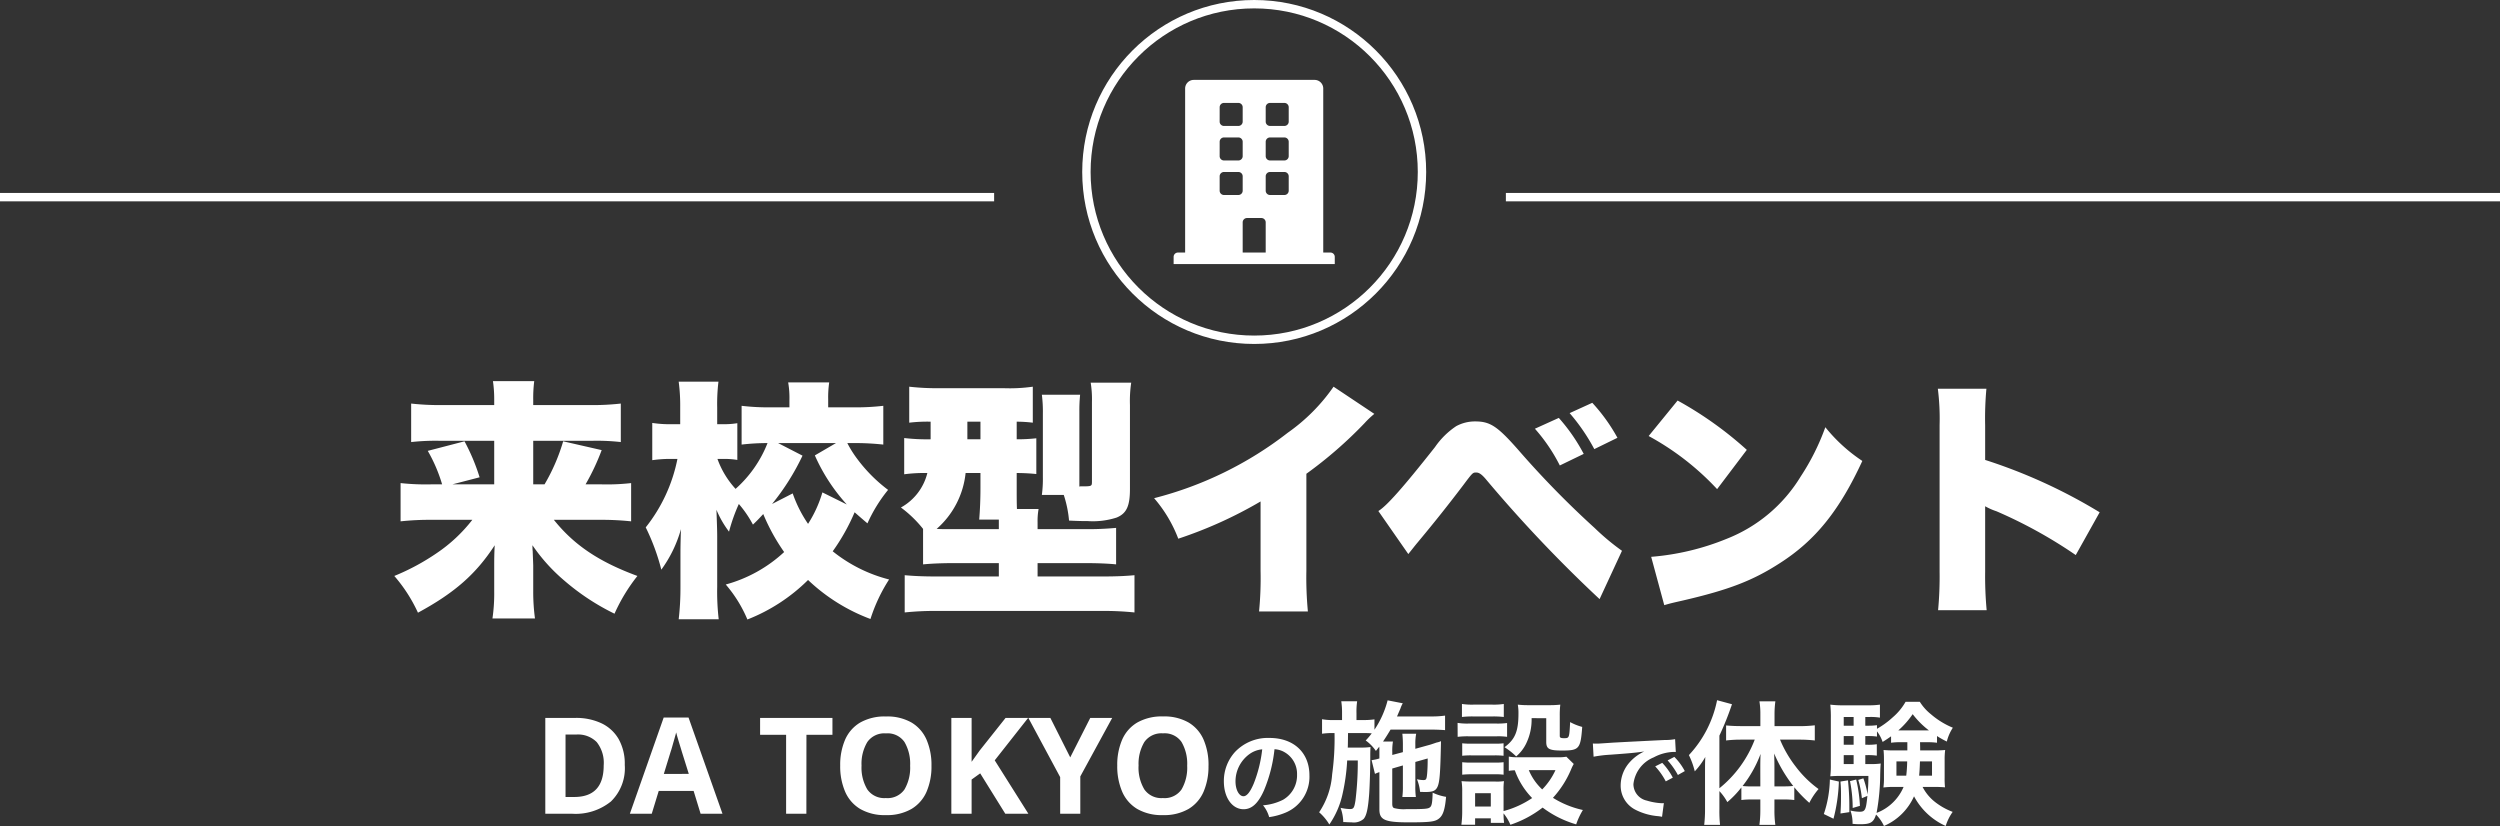 <svg xmlns="http://www.w3.org/2000/svg" width="298" height="98.456" viewBox="0 0 298 98.456">
  <rect x="0" y="0" width="298" height="98.456" fill="#333333" stroke="none"/>
  <g id="ocTitle-school-DA" transform="translate(2674 -4728)">
    <path id="_.sec-ttl" data-name=".sec-ttl" d="M-86.58-13.23v-5.19h6.99a25.421,25.421,0,0,1,3.45.15v-4.59a30.055,30.055,0,0,1-3.78.18h-6.66v-.66a16.328,16.328,0,0,1,.12-2.19h-4.92a15.13,15.13,0,0,1,.15,2.13v.72h-6.18a30.3,30.3,0,0,1-3.72-.18v4.59a26.247,26.247,0,0,1,3.45-.15h6.45v5.19h-4.98l3.24-.84a24.068,24.068,0,0,0-1.8-4.29l-4.38,1.14a18.386,18.386,0,0,1,1.71,3.99h-1.23a28.09,28.09,0,0,1-3.72-.15v4.56A32.458,32.458,0,0,1-98.61-9h4.77a18.3,18.3,0,0,1-4.23,3.96,26.867,26.867,0,0,1-5.07,2.73,18.21,18.21,0,0,1,2.82,4.38c4.38-2.37,6.93-4.62,9.15-8.04-.06,1.05-.06,1.83-.06,2.49V-.45a20.573,20.573,0,0,1-.21,3.21h5.07a23.685,23.685,0,0,1-.21-3.21V-3.57c-.03-.93-.06-1.5-.06-1.65a6.525,6.525,0,0,1-.03-.75,21.028,21.028,0,0,0,3.78,4.2,27.726,27.726,0,0,0,6,3.96,20.908,20.908,0,0,1,2.73-4.5C-78.72-3.99-81.69-5.97-84.12-9h5.37a33.6,33.6,0,0,1,3.84.18v-4.56a25.766,25.766,0,0,1-3.6.15h-1.83a27.21,27.21,0,0,0,1.92-4.08l-4.59-1.05a22.715,22.715,0,0,1-2.22,5.13Zm38.13-4.92a31.278,31.278,0,0,1,3.6.18v-4.62a28.3,28.3,0,0,1-3.57.18h-3v-.96a12.417,12.417,0,0,1,.12-2.01h-4.89a10.754,10.754,0,0,1,.15,2.1v.87H-58.2a27.132,27.132,0,0,1-3.54-.18v4.62a26.784,26.784,0,0,1,3.09-.18,14.256,14.256,0,0,1-3.81,5.46,10.539,10.539,0,0,1-2.16-3.57h.81a9.11,9.11,0,0,1,1.56.12v-4.38a9.479,9.479,0,0,1-1.65.12h-.75v-1.95a22.228,22.228,0,0,1,.15-3.12h-4.74a21.824,21.824,0,0,1,.18,3.12v1.95h-.93a14.042,14.042,0,0,1-2.4-.15v4.44a15.153,15.153,0,0,1,2.4-.15h.6A19.066,19.066,0,0,1-73.17-8.1a25.719,25.719,0,0,1,1.86,5.04,15.091,15.091,0,0,0,2.34-4.83c-.03.87-.06,1.86-.06,2.94v3.93a32.465,32.465,0,0,1-.21,3.87h4.77a28.854,28.854,0,0,1-.18-3.87V-7.05c0-.6-.03-1.47-.09-3.15a11.731,11.731,0,0,0,1.5,2.61,20.906,20.906,0,0,1,1.17-3.3,13.163,13.163,0,0,1,1.68,2.46c.6-.57.78-.78,1.23-1.26a23.6,23.6,0,0,0,2.49,4.53,16.693,16.693,0,0,1-6.96,3.87,15.659,15.659,0,0,1,2.58,4.17,21.283,21.283,0,0,0,7.23-4.71,21.906,21.906,0,0,0,7.44,4.65,19.614,19.614,0,0,1,2.22-4.71,17.67,17.67,0,0,1-6.72-3.36A24.141,24.141,0,0,0-48.27-9.9c.45.39.78.69,1.53,1.32a17.828,17.828,0,0,1,2.46-3.99,18.088,18.088,0,0,1-3.63-3.63,12.885,12.885,0,0,1-1.23-1.95Zm-9.66,7.26a28.26,28.26,0,0,0,3.63-5.76l-2.91-1.5h6.9l-2.52,1.47a21.691,21.691,0,0,0,3.81,5.85l-2.91-1.44a14.457,14.457,0,0,1-1.71,3.75,15.231,15.231,0,0,1-1.83-3.63Zm18,7.2c.93-.09,2.19-.15,3.6-.15h5.43v1.59h-7.59c-1.53,0-2.64-.06-3.63-.15V2.04a34.814,34.814,0,0,1,3.96-.18h19.38a36.212,36.212,0,0,1,4.05.18V-2.4c-.96.09-2.07.15-3.63.15h-7.92V-3.84h5.7c1.56,0,2.79.06,3.66.15V-8.04a36.122,36.122,0,0,1-3.75.15h-5.61V-8.7a7.977,7.977,0,0,1,.12-1.59h-2.58c-.03-.75-.03-1.38-.03-2.49v-1.8a23.065,23.065,0,0,1,2.34.12v-4.26a21.168,21.168,0,0,1-2.34.12v-2.1a16.355,16.355,0,0,1,1.92.12v-4.29a19.715,19.715,0,0,1-3.45.18h-7.83a28.915,28.915,0,0,1-3.45-.18v4.29a18.125,18.125,0,0,1,2.55-.12v2.1a23.5,23.5,0,0,1-3.15-.15v4.32a18.374,18.374,0,0,1,2.76-.15,6.456,6.456,0,0,1-3.15,4.11,14.05,14.05,0,0,1,2.64,2.55Zm6.84-10.89v1.86c0,1.35-.06,2.61-.15,3.69h2.34v1.14h-6c-.63,0-.87,0-1.41-.03a10.249,10.249,0,0,0,3.45-6.66Zm-1.56-6.12h1.56v2.1h-1.56Zm13.35-1.23a17.966,17.966,0,0,1,.09-1.98h-4.56a15.854,15.854,0,0,1,.12,2.25v7.53a14.515,14.515,0,0,1-.12,2.16h2.61a13.477,13.477,0,0,1,.63,3.06c1.29.06,1.71.06,2.22.06a9.224,9.224,0,0,0,3.45-.42c1.17-.48,1.59-1.35,1.59-3.39V-22.68a14.927,14.927,0,0,1,.15-2.67h-4.83a12.35,12.35,0,0,1,.15,2.31v9.45c0,.6,0,.6-1.32.6a.528.528,0,0,0-.18.03v-8.97Zm30.3-2.94a22.013,22.013,0,0,1-5.46,5.49,43.467,43.467,0,0,1-15.93,7.8A16.108,16.108,0,0,1-9.69-6.75,51.065,51.065,0,0,0,.12-11.19v8.28A40.76,40.76,0,0,1-.06,1.92H5.76a42.876,42.876,0,0,1-.18-4.86V-14.49a50.287,50.287,0,0,0,6.93-6.03,10.736,10.736,0,0,1,1.17-1.11ZM17.73-4.92c.51-.63.78-.99,1.11-1.38,2.1-2.52,3.69-4.53,5.4-6.78,1.17-1.56,1.17-1.56,1.59-1.56.33,0,.63.21,1.08.72A162.859,162.859,0,0,0,40.53.45L43.2-5.31a28.116,28.116,0,0,1-3.24-2.7,110.053,110.053,0,0,1-9.15-9.36c-2.46-2.79-3.33-3.36-5.1-3.36a4.676,4.676,0,0,0-2.28.57,9.4,9.4,0,0,0-2.52,2.49c-3.81,4.83-5.76,7.02-6.75,7.62ZM32.82-19.86a20.341,20.341,0,0,1,2.97,4.38l2.85-1.38a21.431,21.431,0,0,0-2.97-4.29Zm4.14-1.86a23.032,23.032,0,0,1,2.94,4.29l2.76-1.35a21.09,21.09,0,0,0-3-4.17Zm9.42,2.73a32.04,32.04,0,0,1,8.16,6.33l3.54-4.68a43.765,43.765,0,0,0-8.25-5.88ZM48.24,1.17c.81-.24.99-.27,2.16-.54,5.58-1.29,8.43-2.4,11.67-4.5,4.2-2.7,7.05-6.24,9.78-12.15a19.368,19.368,0,0,1-4.41-4.02,27.62,27.62,0,0,1-2.94,5.88,18.04,18.04,0,0,1-8.79,7.41,30.1,30.1,0,0,1-9.03,2.16Zm38.43.6a43.993,43.993,0,0,1-.18-4.59v-7.8a7.2,7.2,0,0,0,1.35.6A55.609,55.609,0,0,1,97.29-4.8l2.85-5.1a63.632,63.632,0,0,0-13.65-6.24v-4.11a38.793,38.793,0,0,1,.15-4.38H80.85a28.382,28.382,0,0,1,.21,4.35V-2.82a42.819,42.819,0,0,1-.18,4.59Z" transform="translate(-2523.86 4798.964)" fill="#fff"/>
    <path id="_.sec-ttl-2" data-name=".sec-ttl" d="M-73.8-5.824a5.529,5.529,0,0,1-1.648,4.36A6.677,6.677,0,0,1-80.04,0h-3.232V-11.424h3.584a7.062,7.062,0,0,1,3.112.64A4.679,4.679,0,0,1-74.528-8.9,6.007,6.007,0,0,1-73.8-5.824Zm-2.512.064a3.985,3.985,0,0,0-.832-2.784,3.135,3.135,0,0,0-2.416-.9h-1.3V-2h1.04Q-76.312-2-76.312-5.76ZM-64.76,0l-.832-2.72h-4.16L-70.584,0h-2.608l4.032-11.472h2.96L-62.152,0Zm-1.408-4.752L-67-7.408q-.08-.272-.208-.688t-.256-.848q-.128-.432-.208-.752-.08.32-.216.792t-.256.9q-.12.424-.184.6l-.816,2.656ZM-52.152,0h-2.416V-9.408h-3.1v-2.016h8.624v2.016h-3.1ZM-37.24-5.728a7.6,7.6,0,0,1-.584,3.1A4.461,4.461,0,0,1-39.616-.576,5.806,5.806,0,0,1-42.68.16a5.806,5.806,0,0,1-3.064-.736A4.455,4.455,0,0,1-47.536-2.64a7.656,7.656,0,0,1-.584-3.1,7.542,7.542,0,0,1,.584-3.088,4.422,4.422,0,0,1,1.792-2.04,5.891,5.891,0,0,1,3.08-.728,5.813,5.813,0,0,1,3.056.728,4.429,4.429,0,0,1,1.784,2.048A7.6,7.6,0,0,1-37.24-5.728Zm-8.336,0A5.039,5.039,0,0,0-44.888-2.9,2.46,2.46,0,0,0-42.68-1.872,2.453,2.453,0,0,0-40.456-2.9a5.133,5.133,0,0,0,.672-2.824,5.133,5.133,0,0,0-.672-2.824,2.436,2.436,0,0,0-2.208-1.032,2.477,2.477,0,0,0-2.224,1.032A5.039,5.039,0,0,0-45.576-5.728ZM-25.688,0H-28.44l-2.992-4.816-1.024.736V0h-2.416V-11.424h2.416v5.232l.48-.672.48-.672,3.088-3.888h2.688L-29.7-6.368ZM-20.7-6.72l2.384-4.7H-15.7L-19.5-4.448V0h-2.4V-4.368l-3.792-7.056h2.624Zm16.48.992a7.6,7.6,0,0,1-.584,3.1A4.461,4.461,0,0,1-6.592-.576,5.806,5.806,0,0,1-9.656.16,5.806,5.806,0,0,1-12.72-.576,4.455,4.455,0,0,1-14.512-2.64a7.656,7.656,0,0,1-.584-3.1,7.542,7.542,0,0,1,.584-3.088,4.422,4.422,0,0,1,1.792-2.04A5.891,5.891,0,0,1-9.64-11.6a5.813,5.813,0,0,1,3.056.728A4.429,4.429,0,0,1-4.8-8.824,7.6,7.6,0,0,1-4.216-5.728Zm-8.336,0A5.039,5.039,0,0,0-11.864-2.9,2.46,2.46,0,0,0-9.656-1.872,2.453,2.453,0,0,0-7.432-2.9,5.133,5.133,0,0,0-6.76-5.728a5.133,5.133,0,0,0-.672-2.824A2.436,2.436,0,0,0-9.64-9.584a2.477,2.477,0,0,0-2.224,1.032A5.039,5.039,0,0,0-12.552-5.728Zm16.2-1.964a2.623,2.623,0,0,1,1.212.36A2.973,2.973,0,0,1,6.336-4.668a3.36,3.36,0,0,1-1.668,3,6.377,6.377,0,0,1-2.388.66A3.828,3.828,0,0,1,3.012.4,7.845,7.845,0,0,0,4.9-.108,4.623,4.623,0,0,0,7.812-4.584c0-2.7-1.872-4.452-4.752-4.452a5.387,5.387,0,0,0-4.128,1.68,5.155,5.155,0,0,0-1.32,3.492C-2.388-1.932-1.4-.54-.036-.54.948-.54,1.716-1.248,2.4-2.8A17.36,17.36,0,0,0,3.648-7.692ZM2.184-7.68a15.815,15.815,0,0,1-1,4.056C.756-2.592.348-2.088-.048-2.088-.576-2.088-1-2.868-1-3.852A4.018,4.018,0,0,1,.636-7.092,3.055,3.055,0,0,1,2.184-7.68ZM18.952-5.76v2.432A9.443,9.443,0,0,1,18.888-2H20.5a8.741,8.741,0,0,1-.064-1.328V-6.176l1.472-.416c0,.688-.016,1.248-.064,1.808-.064.672-.112.768-.448.768a3.71,3.71,0,0,1-.768-.1A5.057,5.057,0,0,1,21-2.608c.512.016.512.016.624.016.9,0,1.232-.144,1.456-.624.256-.576.336-1.552.416-5.44a2,2,0,0,1-.5.16c-.112.032-.24.08-.384.128-.288.1-.48.16-.56.176l-1.616.448v-.544a6.134,6.134,0,0,1,.1-1.248H18.888a12.287,12.287,0,0,1,.064,1.328v.864l-1.264.336V-7.36a6.465,6.465,0,0,1,.08-1.248H16.584c.368-.544.592-.912.9-1.424h4.864c.576,0,1.248.032,1.632.064V-11.7a11.093,11.093,0,0,1-1.648.1h-4.08c.256-.592.368-.848.416-.96a2.881,2.881,0,0,1,.272-.608l-1.808-.352a11.311,11.311,0,0,1-1.568,3.5v-1.232a8.836,8.836,0,0,1-1.456.08h-.688V-12a8.551,8.551,0,0,1,.08-1.408H11.608A8.837,8.837,0,0,1,11.7-12v.832h-.912a7.51,7.51,0,0,1-1.472-.1v1.728a8.9,8.9,0,0,1,1.312-.08h.176A31.174,31.174,0,0,1,10.52-4.7,9.271,9.271,0,0,1,8.968-.176,5.929,5.929,0,0,1,10.184,1.28,10.174,10.174,0,0,0,11.768-2.4a23.8,23.8,0,0,0,.544-3.952h1.264A37.5,37.5,0,0,1,13.3-1.584c-.144.9-.224,1.024-.672,1.024a5.543,5.543,0,0,1-.88-.1c-.048-.016-.128-.016-.224-.048a5.245,5.245,0,0,1,.32,1.7,3.229,3.229,0,0,1,.432.016c.464.016.464.016.576.016A1.779,1.779,0,0,0,14.28.608c.352-.416.528-1.264.656-3.008.064-.928.128-3.008.128-4.016v-.72c0-.1.016-.688.032-.816a8.413,8.413,0,0,1-1.216.064h-1.5c.016-.24.016-.24.032-1.728H14.12a10.993,10.993,0,0,1,1.12.032,8.932,8.932,0,0,1-.72.848,5.029,5.029,0,0,1,1.216,1.248c.192-.24.256-.32.4-.512.016.24.016.384.016.624v.784a5.175,5.175,0,0,1-.752.176l-.176.032.4,1.632a3.3,3.3,0,0,1,.528-.208V-.512c0,1.248.656,1.536,3.5,1.536,2.576,0,3.152-.08,3.616-.464.48-.384.7-1.088.832-2.576a5.918,5.918,0,0,1-1.6-.5c-.032,1.168-.1,1.584-.32,1.744-.224.192-.608.224-2.848.224a4.514,4.514,0,0,1-1.424-.128c-.16-.064-.224-.208-.224-.528V-5.392ZM38.44-6.8a5.633,5.633,0,0,1-1.12.064H32.6a4.925,4.925,0,0,1-1.024-.08v1.7a4.628,4.628,0,0,1,.72-.064A9.135,9.135,0,0,0,34.36-1.872,11.228,11.228,0,0,1,30.952-.32v-2.4A7.6,7.6,0,0,1,31-3.888a5.68,5.68,0,0,1-1.072.048H27.176c-.5,0-.832-.016-1.232-.048a7.4,7.4,0,0,1,.08,1.264V-.272a12.212,12.212,0,0,1-.1,1.584H27.56V.544h1.872v.544h1.584a7.647,7.647,0,0,1-.064-1.136,5.573,5.573,0,0,1,.816,1.36,12.939,12.939,0,0,0,3.84-2.048,12.4,12.4,0,0,0,4,2,8.7,8.7,0,0,1,.8-1.712A11.2,11.2,0,0,1,36.84-1.9,11.8,11.8,0,0,0,39-5.28a4.766,4.766,0,0,1,.32-.656Zm-1.3,1.6A8.093,8.093,0,0,1,35.56-2.9a6.653,6.653,0,0,1-1.6-2.3ZM27.56-2.448h1.872V-.864H27.56Zm-1.568-9.088a10.626,10.626,0,0,1,1.344-.064h2.3a10.955,10.955,0,0,1,1.344.064v-1.552a7.725,7.725,0,0,1-1.344.08h-2.3a7.725,7.725,0,0,1-1.344-.08ZM25.48-9.168a9.67,9.67,0,0,1,1.3-.064h3.376a7.232,7.232,0,0,1,1.216.064v-1.648a8.524,8.524,0,0,1-1.3.064h-3.3a7.134,7.134,0,0,1-1.3-.08Zm.544,2.256A9,9,0,0,1,27.08-6.96h2.848a9.157,9.157,0,0,1,1.024.048V-8.4a7.871,7.871,0,0,1-1.024.048H27.08A8.81,8.81,0,0,1,26.024-8.4Zm0,2.256a9.071,9.071,0,0,1,1.04-.048H29.9a6.672,6.672,0,0,1,1.056.048V-6.144a7.87,7.87,0,0,1-1.024.048H27.08a8.81,8.81,0,0,1-1.056-.048ZM36.04-11.392v2.816c0,.848.336,1.04,1.888,1.04,2.032,0,2.208-.192,2.4-2.816a6.3,6.3,0,0,1-1.44-.576c-.1,1.92-.1,1.92-.736,1.92-.384,0-.5-.064-.5-.272v-2.368a10.265,10.265,0,0,1,.064-1.36,11.234,11.234,0,0,1-1.36.064H33.912a10.259,10.259,0,0,1-1.264-.064,5.519,5.519,0,0,1,.08,1.072c0,2.1-.4,3.072-1.664,4a8.4,8.4,0,0,1,1.392,1.1,4.666,4.666,0,0,0,1.184-1.52,6.539,6.539,0,0,0,.656-3.04ZM41.684-6.8a15.061,15.061,0,0,1,1.992-.24c2.328-.168,3.072-.24,4.044-.384a5.306,5.306,0,0,0-1.668,1.212,4.179,4.179,0,0,0-1.14,2.82A3.211,3.211,0,0,0,46.628-.5a7.219,7.219,0,0,0,2.808.792c.228.036.252.036.408.072l.216-1.632c-.12.012-.228.012-.24.012a7.282,7.282,0,0,1-1.788-.312,2.015,2.015,0,0,1-1.6-1.956,3.9,3.9,0,0,1,2.424-3.2,5.367,5.367,0,0,1,2.376-.648,1.858,1.858,0,0,1,.252.012L51.4-8.892a6.465,6.465,0,0,1-1.236.1c-3.2.156-5.256.264-6.132.312-1.764.12-1.764.12-1.98.12-.06,0-.192,0-.456-.012Zm7.344,1.152a8.1,8.1,0,0,1,1.26,1.788l.84-.444a7.777,7.777,0,0,0-1.26-1.764Zm3.528.564A6.94,6.94,0,0,0,51.308-6.78l-.8.42a8.841,8.841,0,0,1,1.224,1.74ZM56.68-2.7a6.152,6.152,0,0,1,.944,1.312A11.446,11.446,0,0,0,59.3-3.136v1.5A7.927,7.927,0,0,1,60.44-1.7h1.12v1.28a12.766,12.766,0,0,1-.112,1.744h1.9A12.29,12.29,0,0,1,63.24-.416V-1.7h1.2a7.976,7.976,0,0,1,1.168.064v-1.52A15.721,15.721,0,0,0,67.4-1.3a7.942,7.942,0,0,1,1.1-1.648,12.71,12.71,0,0,1-2.72-2.672,13.949,13.949,0,0,1-1.872-3.216h2.352a15.946,15.946,0,0,1,1.792.1v-1.808a15.233,15.233,0,0,1-1.84.1h-2.96v-1.44a11.389,11.389,0,0,1,.1-1.52h-1.9a9.109,9.109,0,0,1,.112,1.5v1.456H59.224c-.624,0-1.248-.032-1.744-.08v1.792a14.855,14.855,0,0,1,1.7-.1h1.712A13.687,13.687,0,0,1,56.68-3.04V-9.312a34.726,34.726,0,0,0,1.5-3.744l-1.776-.48a13.4,13.4,0,0,1-3.36,6.544,9.414,9.414,0,0,1,.7,1.936A8.91,8.91,0,0,0,55-6.768c-.032.7-.032.96-.032,1.808V-.544a15.616,15.616,0,0,1-.1,1.872H56.76a14.422,14.422,0,0,1-.08-1.856Zm6.56-.56v-2c0-.64,0-1.024-.032-1.92A17.386,17.386,0,0,0,65.48-3.312a10.545,10.545,0,0,1-1.072.048Zm-1.68,0H60.5a9.582,9.582,0,0,1-1.056-.048,14.159,14.159,0,0,0,2.144-3.824c-.032.752-.032,1.088-.032,1.92ZM81.5-8.528a8.13,8.13,0,0,1,1.12.064v-.8a10.933,10.933,0,0,0,1.168.656,5.386,5.386,0,0,1,.72-1.648,9.588,9.588,0,0,1-2.624-1.616,5.876,5.876,0,0,1-1.312-1.472h-1.7a6.938,6.938,0,0,1-1.52,1.84,10.142,10.142,0,0,1-1.888,1.376v-.432a7.286,7.286,0,0,1-1.072.064h-.32v-1.04H74.6a6.505,6.505,0,0,1,1.216.08v-1.552a9.25,9.25,0,0,1-1.5.08h-2.8a11.119,11.119,0,0,1-1.616-.08,14.531,14.531,0,0,1,.064,1.648v5.536a11.065,11.065,0,0,1-.064,1.36c.352-.032.8-.048,1.3-.048H74.44c0,.928-.032,1.36-.1,2.208a10.32,10.32,0,0,0-.5-1.92l-.608.192a11.647,11.647,0,0,1,.432,2.176l.656-.272c-.16,1.7-.272,1.888-.944,1.888A5.091,5.091,0,0,1,72.3-.384,4.447,4.447,0,0,1,72.552,1.2a8.634,8.634,0,0,0,.9.048c1.248,0,1.6-.208,1.9-1.152a4.779,4.779,0,0,1,.944,1.36A6.907,6.907,0,0,0,79.88-2.08a7.979,7.979,0,0,0,3.776,3.536,5.888,5.888,0,0,1,.832-1.68A7.881,7.881,0,0,1,82.28-1.488,5.414,5.414,0,0,1,80.9-3.2h1.44c.448,0,.768.016,1.232.048A9.74,9.74,0,0,1,83.528-4.3v-2.16A8.685,8.685,0,0,1,83.592-7.6a12.58,12.58,0,0,1-1.3.048h-1.68c0-.3,0-.384-.016-.976Zm-2.416,0v.976H77.512A11.666,11.666,0,0,1,76.248-7.6c.032.416.048.608.048,1.136V-4.3a8.116,8.116,0,0,1-.064,1.168A10.093,10.093,0,0,1,77.5-3.2h1.136A5.688,5.688,0,0,1,75.416-.1a26.257,26.257,0,0,0,.432-4.56c.016-.688.032-1.04.064-1.328a8.021,8.021,0,0,1-1.28.064h-.56V-6.992h.3a7.573,7.573,0,0,1,1.072.064v-1.36a6.622,6.622,0,0,1-1.072.064h-.3v-1.04h.32a7.286,7.286,0,0,1,1.072.064v-.624a4.247,4.247,0,0,1,.672,1.264c.512-.32.688-.448,1.008-.672v.768a7.235,7.235,0,0,1,1.088-.064ZM79.064-6.24a16.41,16.41,0,0,1-.112,1.7H77.784v-1.7Zm2.96,0v1.7H80.488c.048-.48.064-.752.1-1.7ZM72.68-6.992V-5.92H71.5V-6.992Zm0-1.232H71.5v-1.04H72.68Zm0-2.272H71.5v-1.04H72.68Zm5.568.56h-.24a10.317,10.317,0,0,0,1.712-1.936,10.082,10.082,0,0,0,1.936,1.936Zm-8.4,5.856a13.679,13.679,0,0,1-.72,4.112l1.152.56a19.732,19.732,0,0,0,.64-4.432Zm1.264.24c.048.64.064.832.064,1.6,0,1.088-.016,1.392-.064,2.208l1.056-.16V-.976c0-.976-.048-1.808-.16-3.008Zm1.136-.048a16.347,16.347,0,0,1,.32,3.2l.864-.256a17.176,17.176,0,0,0-.448-3.136Z" transform="translate(-2525.728 4825)" fill="#fff"/>
    <g id="グループ_3752" data-name="グループ 3752">
      <g id="グループ_3751" data-name="グループ 3751" transform="translate(0.5)">
        <g id="楕円形_89" data-name="楕円形 89" transform="translate(-2545.5 4728)" fill="none" stroke="#fff" stroke-width="1">
          <circle cx="20.5" cy="20.5" r="20.5" stroke="none"/>
          <circle cx="20.5" cy="20.5" r="20" fill="none"/>
        </g>
        <path id="building-solid" d="M18.693,20.58h-.858V1.029A1.029,1.029,0,0,0,16.807,0H2.4A1.029,1.029,0,0,0,1.372,1.029V20.58H.514A.515.515,0,0,0,0,21.095v.857H19.208v-.857A.515.515,0,0,0,18.693,20.58ZM5.488,3.259A.515.515,0,0,1,6,2.744H7.717a.515.515,0,0,1,.515.514V4.974a.515.515,0,0,1-.515.515H6a.515.515,0,0,1-.514-.515Zm0,4.116A.515.515,0,0,1,6,6.86H7.717a.515.515,0,0,1,.515.514V9.09a.515.515,0,0,1-.515.514H6a.515.515,0,0,1-.514-.514ZM7.717,13.72H6a.515.515,0,0,1-.514-.515V11.491A.515.515,0,0,1,6,10.976H7.717a.515.515,0,0,1,.515.514v1.715A.515.515,0,0,1,7.717,13.72Zm3.258,6.86H8.232v-3.6a.515.515,0,0,1,.514-.515h1.715a.515.515,0,0,1,.514.515Zm2.744-7.375a.515.515,0,0,1-.514.515H11.49a.515.515,0,0,1-.514-.515V11.491a.515.515,0,0,1,.514-.514h1.715a.515.515,0,0,1,.514.514Zm0-4.116a.515.515,0,0,1-.514.514H11.49a.515.515,0,0,1-.514-.514V7.375a.515.515,0,0,1,.514-.514h1.715a.515.515,0,0,1,.514.514Zm0-4.116a.515.515,0,0,1-.514.515H11.49a.515.515,0,0,1-.514-.515V3.259a.515.515,0,0,1,.514-.514h1.715a.515.515,0,0,1,.514.514Z" transform="translate(-2534.604 4737.524)" fill="#fff"/>
      </g>
      <path id="前面オブジェクトで型抜き_15" data-name="前面オブジェクトで型抜き 15" d="M298,33H179.5V32H298v1ZM118.5,33H0V32H118.5v1Z" transform="translate(-2674 4719)" fill="#fff"/>
    </g>
  </g>
</svg>
